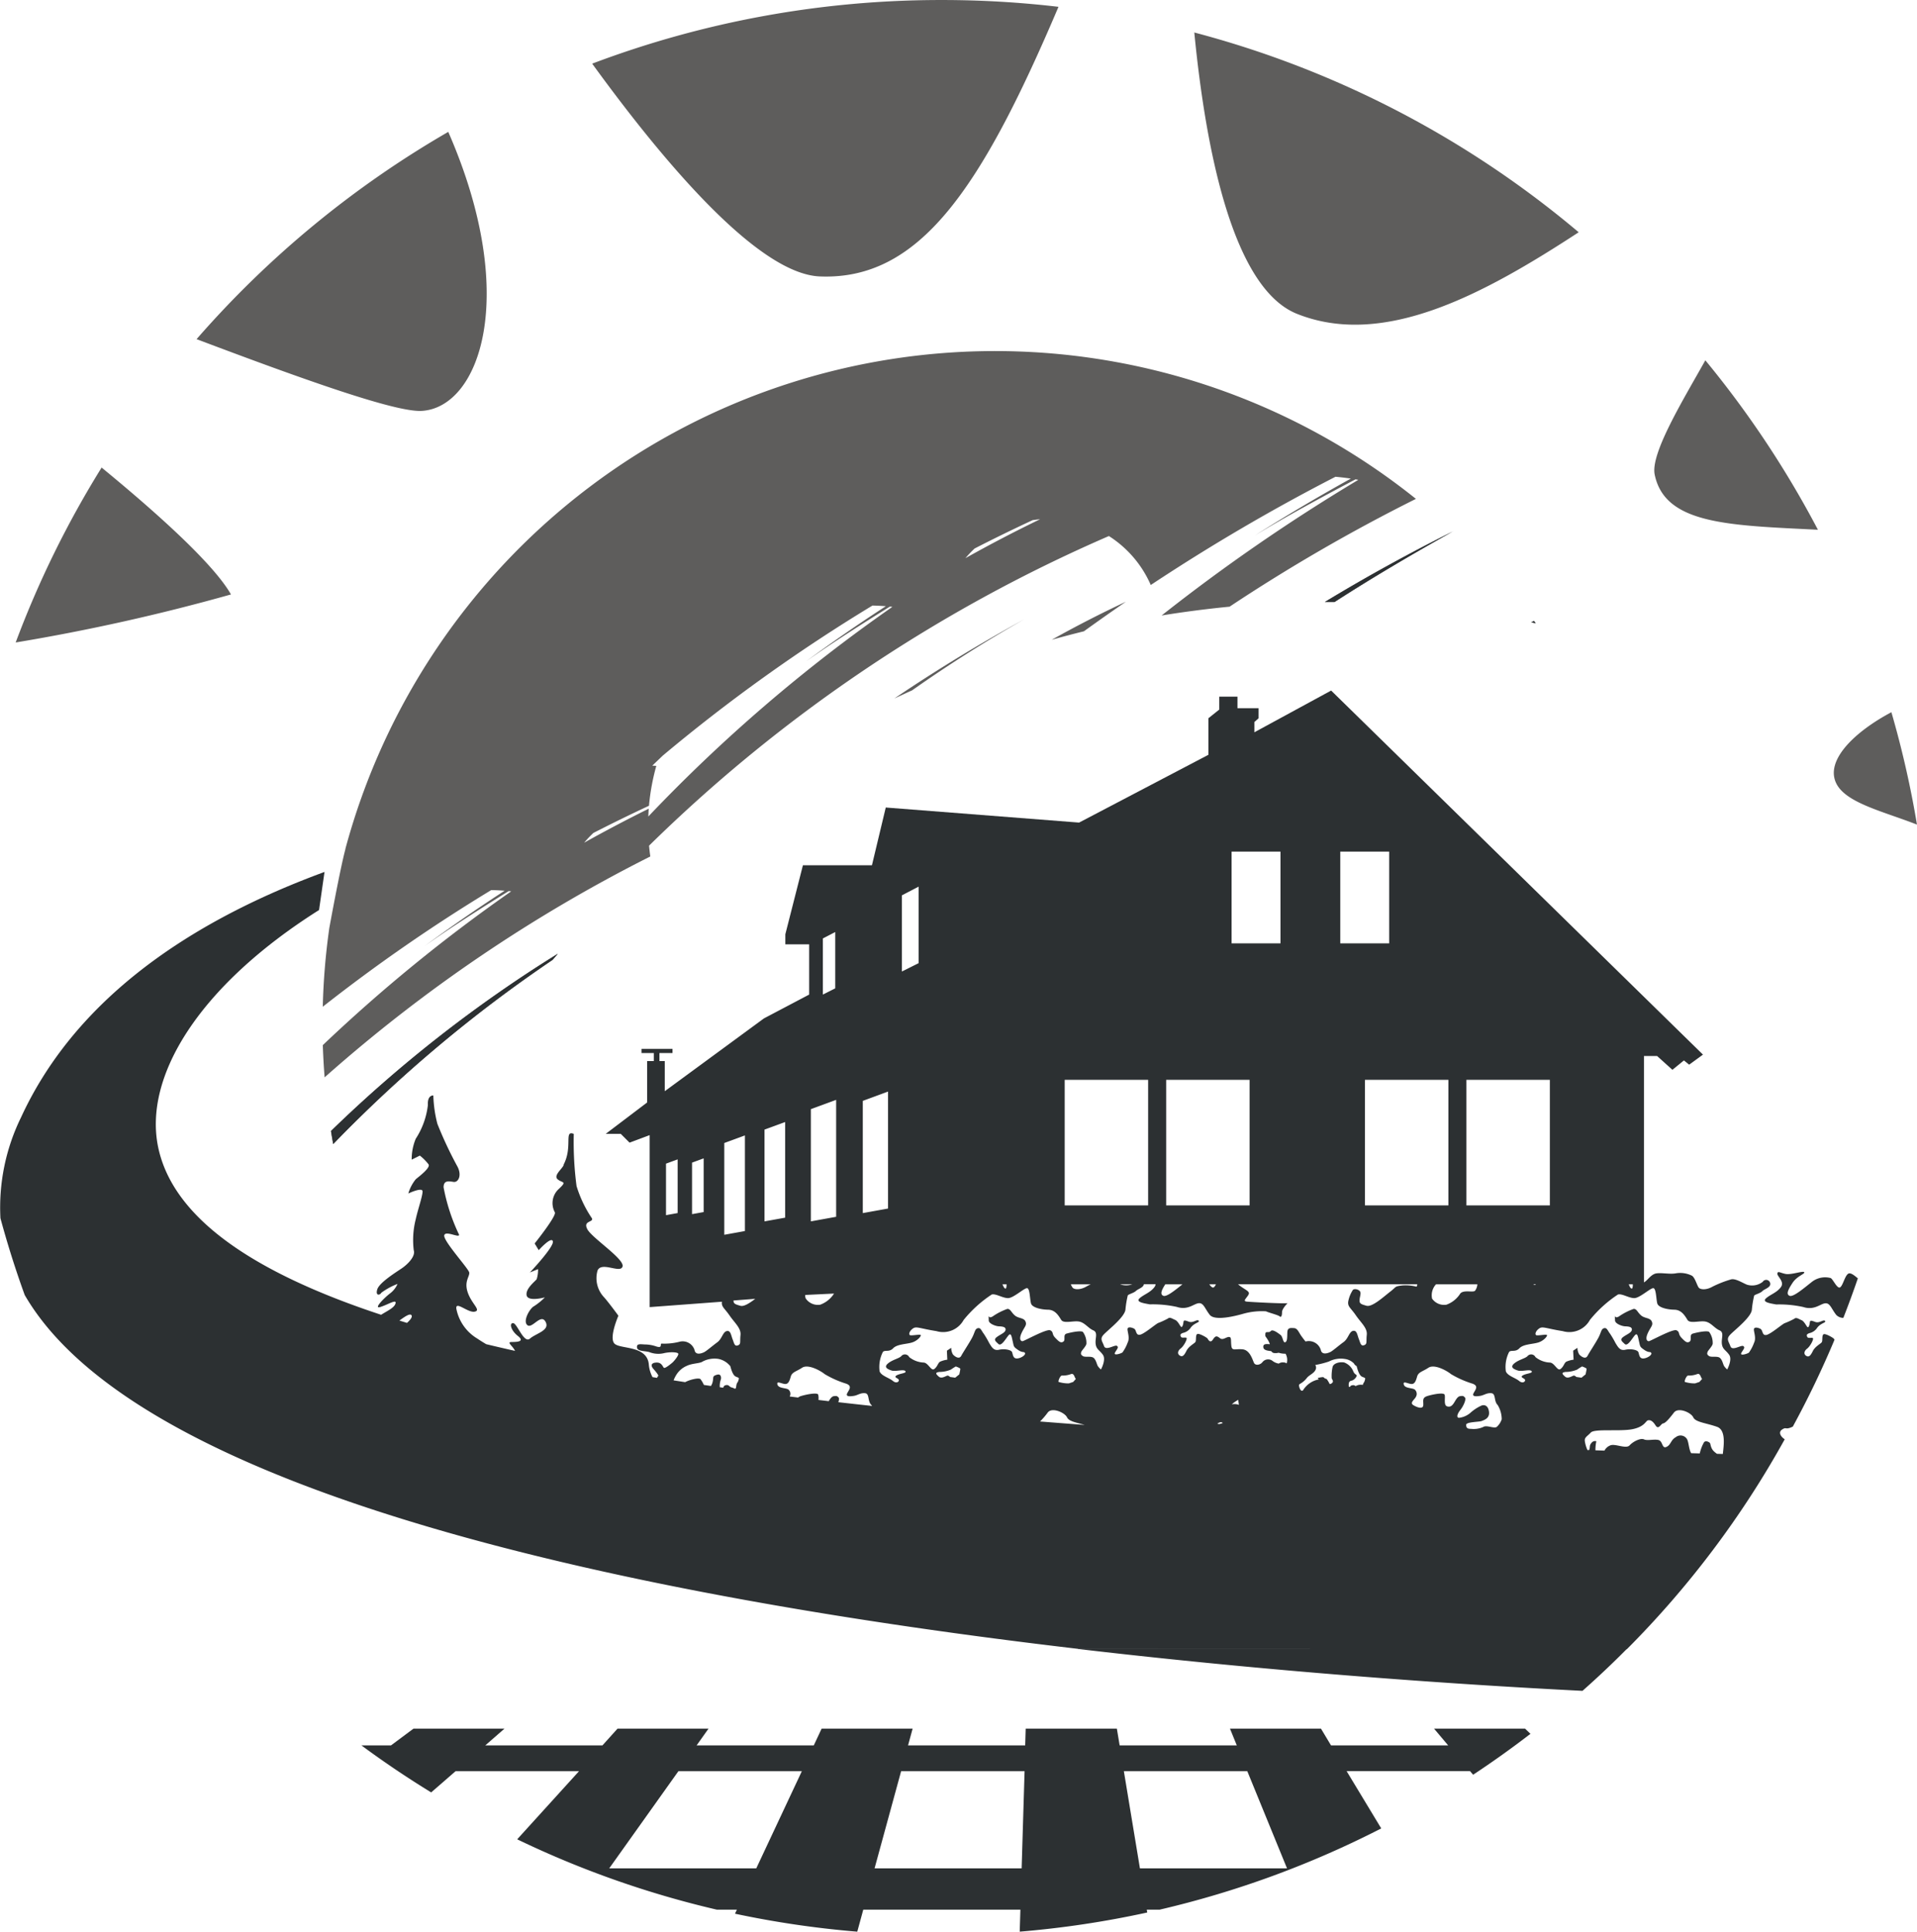 <svg xmlns="http://www.w3.org/2000/svg" width="114.452" height="115.348" viewBox="0 0 114.452 115.348"><g transform="translate(-363.719 -174.01)"><path d="M418.176,215.233c-.356.159-.7.321-1.057.485,2.551-1.729,5.166-3.312,7.781-4.744q-3.487,1.974-6.724,4.259Zm-21.157,15.735-.306.357a82.444,82.444,0,0,0-13.1,11c-.047-.26-.092-.517-.133-.778a79.644,79.644,0,0,1,13.535-10.581Zm53.469-25.24c-2.4,1.341-4.783,2.738-7.09,4.228l-.41,0h-.17c2.518-1.527,5.089-2.936,7.67-4.226Zm4.817,5.362.1.134-.266-.055.166-.079Zm-26.873.618q-.966.237-1.92.506,2.172-1.217,4.427-2.272-1.264.868-2.507,1.766ZM398.6,224.329q1.9-1.063,3.852-2.029c-.013.154-.02.31-.026.467A94.914,94.914,0,0,1,417,210.247l-.151-.015c-1.649,1.03-3.381,2.116-5.032,3.289q2.367-1.74,4.79-3.311c-.265-.021-.532-.035-.8-.039a101.021,101.021,0,0,0-12.517,8.959l-.627.6.24.014a13.157,13.157,0,0,0-.437,2.381q-1.673.78-3.32,1.624a6.452,6.452,0,0,0-.545.577Zm22.761-16.989q2.188-1.229,4.454-2.323c-.148.012-.295.031-.44.052q-1.751.813-3.467,1.694a6.476,6.476,0,0,0-.547.577Zm-37.025,17.374A40.172,40.172,0,0,1,448.255,203.8a104.322,104.322,0,0,0-11.124,6.437q-2.051.2-4.059.526a111.021,111.021,0,0,1,11.744-8.1l-.17-.029c-1.977,1.05-4.052,2.157-6.039,3.371q2.855-1.806,5.762-3.416c-.3-.045-.608-.082-.918-.109a116.013,116.013,0,0,0-11.027,6.463,6.584,6.584,0,0,0-2.5-2.924,90.555,90.555,0,0,0-27.454,18.49q.03.325.075.644A90.705,90.705,0,0,0,383.1,238.343c-.051-.639-.087-1.279-.108-1.925a95.937,95.937,0,0,1,11.248-9.182l-.151-.015c-1.65,1.03-3.383,2.116-5.031,3.289q2.367-1.738,4.791-3.311c-.266-.02-.535-.034-.8-.039a100.757,100.757,0,0,0-10.059,6.966,40.046,40.046,0,0,1,.391-4.705s.655-3.594.961-4.707Zm92.307-8.173a58.67,58.67,0,0,1,1.526,6.709c-2-.782-4.2-1.281-4.8-2.425-.74-1.412,1.134-3.152,3.271-4.284Zm-11.11-21.017a59.114,59.114,0,0,1,6.722,10.12c-5.253-.266-9.138-.3-9.746-3.3-.258-1.271,1.735-4.511,3.024-6.817Zm-30.51-19.574a58.855,58.855,0,0,1,22.95,11.929c-5.691,3.719-11.644,6.94-16.821,4.871-3.821-1.529-5.443-9.76-6.129-16.8Zm-35.949,1.861a58.9,58.9,0,0,1,20.885-3.8,59.6,59.6,0,0,1,6.956.406c-4.616,10.86-8.29,16.339-14.248,16.1-3.632-.145-9.159-6.6-13.593-12.707Zm-23.619,16.451a59.294,59.294,0,0,1,15.027-12.377c4.285,9.8,1.875,16.458-1.584,16.661-1.549.091-6.965-1.838-13.443-4.284Zm-10.8,18.113a58.723,58.723,0,0,1,5.131-10.445c3.785,3.108,6.771,5.9,7.723,7.577a120.12,120.12,0,0,1-12.854,2.868Z" fill="#5e5d5c"></path><path d="M460.851,272.47q-1.286,1.3-2.652,2.508c-8.045-.407-18.769-1.17-30.105-2.5l32.757-.007Zm-51.98,13.107,2.72-5.8h-7.37l-4.129,5.8Zm15.844,0,.175-5.8h-7.371l-1.585,5.8Zm15.844,0-2.371-5.8h-7.37l.959,5.8Zm-7.594,2.466h-.78l.029.17a57.973,57.973,0,0,1-7.614,1.144l.041-1.314H415.26l-.359,1.315a57.985,57.985,0,0,1-7.3-1.073l.113-.242h-1.2a57.466,57.466,0,0,1-11.917-4.2l3.69-4.066h-7.37l-1.455,1.265q-2.148-1.316-4.166-2.808h1.769l1.341-1h5.433l-1.145,1h6.994l.9-1h5.432l-.71,1h6.995l.468-1h5.433l-.273,1h6.993l.031-1H430.4l.166,1h6.994l-.407-1h5.433l.6,1h6.994l-.843-1h5.433l.323.31q-1.667,1.283-3.423,2.443l-.182-.214h-7.37l2.066,3.419a57.632,57.632,0,0,1-13.218,4.849Z" fill="#2c3032"></path><path d="M428.094,272.47c-26.366-3.092-56.025-9.258-62.9-21.13q-.816-2.251-1.449-4.585a12.231,12.231,0,0,1,1.233-6.028c3.022-6.564,9.307-11.412,18.116-14.65l-.327,2.275c-7.142,4.51-10.505,9.927-9.6,14.188.9,4.228,5.711,7.475,13.305,9.981.373-.233.788-.42.859-.67.081-.285-.4.039-.886.2s.239-.563.562-.806a1.414,1.414,0,0,0,.446-.567,4.1,4.1,0,0,0-.967.527c-.082.156-.364.2-.243-.2s1.094-1.008,1.453-1.25.846-.725.725-1.089a5.037,5.037,0,0,1,.121-1.858c.121-.563.406-1.368.406-1.652s-.851.122-.851.122a2.428,2.428,0,0,1,.445-.851c.243-.2.88-.683.765-.886a2.941,2.941,0,0,0-.522-.526l-.486.242a3.144,3.144,0,0,1,.243-1.25,4.652,4.652,0,0,0,.724-2.016c-.036-.607.325-.566.325-.566a7.525,7.525,0,0,0,.242,1.695,23.314,23.314,0,0,0,1.17,2.5c.324.563.08,1.008-.2.967s-.6-.115-.6.324a11.459,11.459,0,0,0,.885,2.745c.244.4-.764-.208-.845.116s1.448,1.986,1.49,2.223-.325.527-.082,1.211.81,1.047.406,1.129-1.17-.684-1.09-.162a2.669,2.669,0,0,0,1.252,1.771c.159.108.34.222.529.333.565.136,1.137.269,1.721.4-.144-.307-.53-.53-.2-.53.406,0,.771-.046.365-.365s-.526-.763-.283-.763.642,1.244,1.007.925,1.215-.486.932-1.006-.8.445-1.088.2.156-1.008.4-1.129a3.79,3.79,0,0,0,.648-.528s-1.009.28-1.089-.121.522-.845.6-.966a1.875,1.875,0,0,0,.082-.6l-.487.2s1.453-1.534,1.371-1.858-.844.527-.844.527l-.243-.4s1.291-1.611,1.21-1.854a1.145,1.145,0,0,1,.2-1.372c.568-.526.243-.364-.04-.608s.365-.683.365-.886c.549-1.071,0-2.064.6-1.823a20.165,20.165,0,0,0,.166,3.115,7.177,7.177,0,0,0,.924,1.934c.082.242-.556.127-.277.648s2.218,1.772,2.1,2.218-1.251-.319-1.493.243a1.655,1.655,0,0,0,.4,1.609c.318.366.845,1.09.845,1.09s-.567,1.29-.244,1.655,1.987.082,2.063,1.292a1.942,1.942,0,0,0,.218.72l.274.044c.022-.058.041-.1.058-.1.067-.018-.09-.219-.281-.438s-.109-.372.2-.377.361.266.431.315.408-.227.509-.315.367-.414.349-.521-.5-.126-.873-.035a1.468,1.468,0,0,1-.869-.071c-.309-.078-.7-.038-.725-.276s.2-.19.461-.177a2.12,2.12,0,0,1,.7.123c.375.113.2-.14.3-.175a3.648,3.648,0,0,0,1.041-.1.745.745,0,0,1,.931.475c.056.34.413.214.563.144s.506-.383.795-.594.33-.617.567-.672.26.267.349.487.109.441.312.369.116-.205.16-.615-.335-.713-.65-1.168-.5-.518-.457-.826l-4.316.322v-10.27l-1.2.449-.525-.524h-.9l2.473-1.874v-2.473h.4v-.478h-.736v-.248h1.85v.248h-.779v.478h.318v1.8l5.922-4.348,2.7-1.423v-3h-1.423v-.6l1.05-4.122h4.121l.825-3.448,11.542.9,7.721-4.048V216.9l.649-.519v-.772H437.6v.691h1.262v.6l-.253.226v.612l4.584-2.492,22.2,21.74-.824.6-.313-.254-.687.561-.914-.824h-.785v13.517c.188-.1.362-.389.615-.5.271-.125.89.035,1.281-.04a1.569,1.569,0,0,1,.959.137c.189.1.317.606.421.723s.445.147.816-.064a6.476,6.476,0,0,1,1.087-.428c.253-.09.688.193.963.307a1.021,1.021,0,0,0,.95-.17.243.243,0,0,1,.448.111c.022.237-.339.312-.474.449s-.455.2-.488.27a6.132,6.132,0,0,0-.138.852c-.06.462-1.072,1.234-1.306,1.491s-.078.378.029.68.646-.1.77-.012,0,.192-.117.4.347.063.447-.008a2.455,2.455,0,0,0,.313-.6c.131-.262-.012-.613-.013-.781s.236-.125.39-.042.092.389.33.369.879-.577,1.1-.7a4.846,4.846,0,0,0,.592-.271c.116-.107.259.013.43.082s.3.387.366.419.116-.137.13-.274.066-.136.323-.039.478-.163.583-.062-.241.123-.457.4a.748.748,0,0,1-.471.332c-.153.054-.186.105-.132.223s.289.013.341.081-.162.482-.347.622-.215.327-.06.425.256.014.4-.279.485-.438.539-.539-.007-.393.1-.463.582.211.617.263l.039.063q-1.117,2.662-2.489,5.186c-.481.226-.357-.009-.632.169s-.061.453.149.588a56.476,56.476,0,0,1-9.422,12.531l-32.757-.007Zm-31.075-41.5-.306.357a82.444,82.444,0,0,0-13.1,11c-.047-.26-.092-.517-.133-.778a79.644,79.644,0,0,1,13.535-10.581Zm53.469-25.24c-2.4,1.341-4.783,2.738-7.09,4.228l-.41,0h-.17c2.518-1.527,5.089-2.936,7.67-4.226Zm4.817,5.362.1.134-.266-.055.166-.079Zm-42.457,18.959V233.4l.738-.372v-3.362l-.738.382Zm14.437,8.439v7.5h4.982v-7.5Zm6.058,0v7.5h4.981v-7.5Zm11.869,0v7.5h4.981v-7.5Zm6.057,0v7.5h4.982v-7.5ZM437.25,224.864v5.477h2.918v-5.477Zm6.488,0v5.477h2.92v-5.477Zm-28.507,14.885v6.7l1.507-.272v-6.985l-1.507.556Zm-3.1.494v6.7l1.509-.273v-6.983l-1.509.555Zm-2.77,1.221v5.48l1.234-.222v-5.711l-1.234.453Zm-2.4.8v5.48l1.232-.223v-5.71l-1.232.453Zm-3.479,1.232v3.077l.694-.126v-3.206l-.694.255Zm1.555-.061v3.077l.693-.125v-3.207l-.693.255Zm12.529-15.964v4.552l1-.5v-4.569l-1,.52Zm18.352,23.231c.1.136.2.239.284.169a.561.561,0,0,0,.113-.169Zm-2.628,0c-.229.36-.32.593-.122.683s.707-.332,1.148-.683Zm-2.7,0a1.123,1.123,0,0,0,.733,0Zm-2.938,0a.913.913,0,0,0,.107.2c.1.118.444.147.815-.064.086-.049.18-.1.272-.136Zm-4.084,0c.059.126.107.245.178.253.055.008.065-.1.07-.253Zm-11.771.635a.363.363,0,0,0,.033.218.875.875,0,0,0,.858.364,1.638,1.638,0,0,0,.826-.665l-1.717.083Zm-4.286.329c0,.19.093.229.415.318.211.061.558-.166.884-.416l-1.3.1Zm20.97,7.432c-.512-.144-.945-.213-1.056-.452-.135-.29-.9-.62-1.151-.289a4.569,4.569,0,0,1-.46.536q1.324.105,2.667.205Zm.972-3.317s.317-.577.115-.867-.4-.322-.436-.666.155-.672-.145-.8-.5-.461-.844-.523-.916.142-1.067-.1-.353-.6-.779-.607-.952-.129-1.022-.373-.064-.885-.228-.913-.809.587-1.136.593-.74-.284-.983-.214a7.36,7.36,0,0,0-1.675,1.518,1.4,1.4,0,0,1-1.624.668c-1.02-.162-1.2-.306-1.41-.154s-.256.347-.174.394.571-.059.637-.011-.174.347-.516.451-.883.093-1.123.345-.505.077-.616.225a1.978,1.978,0,0,0-.193,1.148c.1.275.562.384.795.577s.409.009.341-.087-.312-.129-.118-.247.62-.124.52-.253-.59.042-.819-.035-.494-.188-.221-.421.7-.306.809-.454a.284.284,0,0,1,.461.073,1.482,1.482,0,0,0,.872.326c.278.029.437.532.63.382s.207-.347.336-.431a1.468,1.468,0,0,1,.437-.122l-.024-.538.258-.171a.793.793,0,0,0,.1.394c.1.113.369.32.495.088s.446-.711.636-1.058.17-.542.348-.594.219.144.368.336a5.778,5.778,0,0,1,.32.55c.134.21.253.474.579.4s.738,0,.789.149.056.375.285.371.535-.205.484-.321-.131.006-.412-.187-.249-.2-.318-.5-.1-.555-.255-.371-.429.677-.6.515-.315-.255-.088-.422.5-.254.515-.434-.232-.191-.412-.2-.591-.156-.594-.352c0-.138-.013-.234-.018-.281.011.053.058.151.242.049a3.683,3.683,0,0,1,.891-.457c.181,0,.218.192.435.385s.541.135.642.364-.06.314-.232.692-.041.491.056.489,1.444-.76,1.659-.649.068.211.3.452.335.321.481.22-.039-.408.187-.476.847-.2.978-.1a1.111,1.111,0,0,1,.209.715c-.03.148-.27.384-.3.466s-.061.165.087.259.509-.024.659.121.17.388.254.5a.959.959,0,0,0,.166.177Zm-1.5.569c-.082-.065-.1-.348-.283-.292a1.418,1.418,0,0,1-.539.093c-.1-.03-.256.331-.207.38a1.976,1.976,0,0,0,.609.087l.26-.087.16-.181Zm-7.166-.745a2.851,2.851,0,0,0-.291.186,1.764,1.764,0,0,1-.7.143c-.26.037-.209.117-.028.279s.456-.074.538-.06a.235.235,0,0,1,.132.081l.311.044.245-.2s.06-.279.06-.328-.268-.143-.268-.143Zm-4.995,2.364a.342.342,0,0,0-.053-.065c-.233-.227-.094-.672-.372-.7s-.434.122-.666.159-.509.057-.4-.157.319-.43-.06-.571a5.809,5.809,0,0,1-1.283-.569c-.252-.207-.991-.619-1.35-.383s-.6.252-.679.534-.156.463-.368.434-.494-.2-.425.039.526.189.66.3a.331.331,0,0,1,.069.41l.506.063a.465.465,0,0,1,.186-.094c.34-.1.943-.214,1.01-.084a.918.918,0,0,1,.018.322l.613.073c.081-.136.177-.282.305-.3.162-.018.179-.02.279.076.047.046.034.155-.012.285q1,.114,2.019.223Zm-8.48-2.389a1.211,1.211,0,0,0-.7-.424,1.531,1.531,0,0,0-.937.153c-.173.128-.629.1-.961.266a1.35,1.35,0,0,0-.6.507,1.843,1.843,0,0,0-.179.355l.691.107c.284-.154.827-.282.919-.175a1.882,1.882,0,0,1,.2.342l.42.06a.773.773,0,0,0,.115-.307c.034-.2-.011-.271.157-.335s.28-.067.32.081-.023.171-.055.395a1.046,1.046,0,0,0-.008.243l.207.029a.18.18,0,0,1,.151-.153c.2-.042.189.1.363.141s.227.172.26-.078.084-.18.131-.35.047-.134-.166-.229-.323-.665-.323-.628Zm-19.746-2.714.452.14c.2-.181.317-.338.28-.434-.066-.172-.374.029-.732.294Zm73.393-2.164c.058.126.1.245.177.253.054.008.065-.1.07-.253Zm-5.7,0c.079.055.125.042.161,0Zm-5.805,0a.96.96,0,0,0-.235.853.872.872,0,0,0,.856.364,1.624,1.624,0,0,0,.827-.665c.2-.242.766-.048.882-.168a.738.738,0,0,0,.14-.384Zm-9.389,4.735a.4.4,0,0,1,.258-.072.375.375,0,0,1,.217.058.737.737,0,0,0-.07-.577,1.317,1.317,0,0,1-.416-.059.64.64,0,0,1-.254.02.215.215,0,0,1-.178-.112c-.238-.033-.457-.056-.477-.233-.023-.214.164-.2.389-.183a.863.863,0,0,0-.07-.17c-.193-.356-.207-.232-.2-.439s.205-.037.322-.175.449.129.587.23.144.49.279.436.113-.325.126-.6.184-.256.4-.244.295.285.456.5c.081.11.156.211.23.3a.751.751,0,0,1,.908.487c.059.34.414.214.565.144s.5-.383.794-.594.33-.617.567-.672.26.267.349.487.11.441.313.369.115-.205.16-.615-.337-.713-.65-1.168-.5-.518-.457-.826a1.889,1.889,0,0,1,.277-.689c.049-.069.254-.072.391.044s.023.322.009.545.074.258.416.353,1.033-.548,1.419-.845.234-.311.73-.369a2.663,2.663,0,0,1,.818.07c.051-.008.057-.062.061-.138h-10.7l.094.076c.4.3.651.351.52.565s-.343.365-.094.393,2.393.139,2.441.089c-.048.048-.336.348-.334.544,0,.23-.059.328-.142.248s-.742-.248-.809-.3a4.07,4.07,0,0,0-1.34.138c-.488.141-1.726.456-2.027.068s-.369-.727-.666-.69-.644.435-1.3.219a6.723,6.723,0,0,0-1.606-.151c-.328-.06-.874-.133-.613-.365s.65-.342.889-.672a.334.334,0,0,0,.065-.165h-.7c-.024.2-.347.277-.473.4s-.455.2-.488.27a5.9,5.9,0,0,0-.139.852c-.06.462-1.072,1.234-1.306,1.491s-.078.378.029.68.646-.1.77-.012,0,.192-.116.4.346.063.446-.008a2.484,2.484,0,0,0,.314-.6c.131-.262-.012-.613-.014-.781s.234-.125.39-.042.092.389.331.369.879-.577,1.1-.7a4.773,4.773,0,0,0,.592-.271c.116-.107.26.013.431.082s.3.387.364.419.117-.137.131-.274.066-.136.323-.039.479-.163.583-.062-.24.123-.457.4a.745.745,0,0,1-.471.332c-.153.054-.185.105-.132.223s.29.013.341.081-.162.482-.346.622-.216.327-.061.425.255.014.4-.279.487-.438.54-.539-.006-.393.1-.463.582.211.617.263.159.319.325.061.251-.208.423-.075.362-.075.53-.077.107.2.146.529.225.166.668.209.594.62.682.806.377.129.51-.044a.43.43,0,0,1,.611-.061.836.836,0,0,0,.359.152Zm26.514,5.395c.044-.455.211-1.424-.347-1.621-.661-.234-1.282-.272-1.418-.565s-.895-.62-1.151-.289-.5.629-.645.649-.271.412-.456.121-.332-.336-.462-.3-.192.382-.925.527-2.257-.043-2.481.2-.4.286-.35.546a2.133,2.133,0,0,0,.152.5l.1,0c.078-.2-.005-.26.139-.427a.264.264,0,0,1,.292-.1,2.445,2.445,0,0,0-.055.541l.539.018a.661.661,0,0,1,.353-.313c.279-.119.938.23,1.147,0s.648-.451.862-.357.571-.025.851.034.208.536.483.417.255-.413.561-.582a.448.448,0,0,1,.639.07c.138.147.126.627.28.885l.515.014a2.344,2.344,0,0,1,.257-.672c.112-.117.294-.006.344.043s.038.308.238.5a1.406,1.406,0,0,0,.188.152l.348.01Zm.263-5.051s.316-.577.116-.867-.4-.322-.438-.666.156-.672-.144-.8-.5-.461-.845-.523-.915.142-1.065-.1-.354-.6-.78-.607-.953-.129-1.021-.373-.065-.885-.23-.913-.808.587-1.135.593-.741-.284-.984-.214a7.337,7.337,0,0,0-1.674,1.518,1.4,1.4,0,0,1-1.624.668c-1.019-.162-1.2-.306-1.411-.154s-.256.347-.173.394.571-.059.637-.011-.175.347-.515.451-.884.093-1.124.345-.505.077-.617.225a1.971,1.971,0,0,0-.192,1.148c.1.275.561.384.794.577s.409.009.342-.087-.314-.129-.118-.247.621-.124.52-.253-.59.042-.819-.035-.494-.188-.221-.421.694-.306.809-.454a.285.285,0,0,1,.462.073,1.476,1.476,0,0,0,.871.326c.278.029.437.532.63.382s.207-.347.335-.431a1.479,1.479,0,0,1,.44-.122l-.026-.538.257-.171a.78.78,0,0,0,.106.394c.1.113.368.32.494.088s.445-.711.636-1.058.17-.542.347-.594.219.144.369.336a5.771,5.771,0,0,1,.32.55c.135.21.254.474.579.4s.737,0,.789.149.056.375.284.371.535-.205.485-.321-.131.006-.412-.187-.249-.2-.319-.5-.094-.555-.255-.371-.429.677-.6.515-.315-.255-.088-.422.5-.254.514-.434-.231-.191-.412-.2-.591-.156-.594-.352a2.633,2.633,0,0,0-.017-.281c.012.053.057.151.242.049a3.665,3.665,0,0,1,.891-.457c.182,0,.218.192.434.385s.541.135.643.364-.06.314-.233.692-.041.491.058.489,1.442-.76,1.657-.649.07.211.3.452.335.321.48.22-.039-.408.188-.476.847-.2.978-.1a1.111,1.111,0,0,1,.209.715c-.031.148-.27.384-.3.466s-.063.165.086.259.509-.024.659.121.17.388.254.5a.959.959,0,0,0,.166.177Zm-1.5.569c-.082-.065-.1-.348-.283-.292a1.416,1.416,0,0,1-.54.093c-.1-.03-.255.331-.206.38a1.981,1.981,0,0,0,.609.087l.259-.087.161-.181Zm-7.165-.745a2.665,2.665,0,0,0-.29.186,1.783,1.783,0,0,1-.7.143c-.26.037-.21.117-.028.279s.456-.074.538-.06a.24.24,0,0,1,.133.081l.31.044.245-.2s.06-.279.06-.328-.267-.143-.267-.143Zm-4.8,3.176a1.635,1.635,0,0,0-.245-.877c-.233-.227-.093-.672-.371-.7s-.436.122-.666.159-.51.057-.4-.157.32-.43-.058-.571a5.805,5.805,0,0,1-1.285-.569c-.252-.207-.991-.619-1.349-.383s-.6.252-.679.534-.156.463-.368.434-.494-.2-.424.039.526.189.657.3a.344.344,0,0,1,.059.44c-.08.164-.387.347-.14.492s.576.251.587-.011-.085-.438.256-.542.943-.214,1.012-.084-.071.625.142.7.328-.057.424-.206.2-.379.368-.4.18-.02.28.076-.074.5-.265.742-.253.463-.09.477a1.256,1.256,0,0,0,.714-.324,2.57,2.57,0,0,1,.616-.4c.147-.067.407-.056.464.351s-.286.5-.431.562-.934.05-.931.229.07.244.283.24a1.415,1.415,0,0,0,.735-.109c.2-.135.623.1.8,0a1.024,1.024,0,0,0,.3-.448Zm-8.671-3.2a.34.34,0,0,1-.15-.151.932.932,0,0,0-.554-.273,1.538,1.538,0,0,0-.939.153,5.3,5.3,0,0,1-.818.208.283.283,0,0,1,.032.251c-.081.238-.369.334-.519.505a1.314,1.314,0,0,1-.441.382.114.114,0,0,0-.039.123c.041.224.156.345.241.244a1.416,1.416,0,0,1,.937-.643c-.033-.043-.067-.082-.067-.082a1.431,1.431,0,0,1,.321-.056.282.282,0,0,1,.115.089.154.154,0,0,1,.109.039,1.554,1.554,0,0,1,.17.287.225.225,0,0,0,.195-.136c.016-.052-.073-.2-.073-.2a2.5,2.5,0,0,1,.057-.7c.081-.227.454-.3.693-.251a.937.937,0,0,1,.537.524c.071.173.161.183.2.234s-.118.291-.306.328-.166.206-.164.326c0,.032.027.047.067.051a.169.169,0,0,1,.134-.1.2.2,0,0,1,.2.043,1.184,1.184,0,0,0,.134-.052.7.7,0,0,1,.308-.016c.032-.146.075-.115.115-.262.046-.171.048-.134-.166-.229s-.321-.665-.321-.628Zm-7.441,2.287a.757.757,0,0,1,.421.033l-.041-.3a2.03,2.03,0,0,0-.38.263Zm-.866,1.154a.256.256,0,0,0,.182.01,1.241,1.241,0,0,0,.142-.047c-.078-.089-.2-.045-.324.037Zm37.372-6.316a.591.591,0,0,1-.424-.179c-.3-.386-.37-.727-.666-.69s-.646.435-1.306.219a6.723,6.723,0,0,0-1.607-.151c-.328-.06-.874-.133-.613-.365s.651-.342.89-.672-.24-.649-.21-.812.13-.053.474.023,1.06-.2,1.127-.1-.423.22-.693.632-.4.68-.183.776.844-.444,1.311-.811a1.281,1.281,0,0,1,1.143-.249c.148.064.4.695.581.546s.3-.822.544-.826c.136,0,.3.131.5.3q-.408,1.191-.865,2.358Z" fill="#2c3032"></path></g></svg>